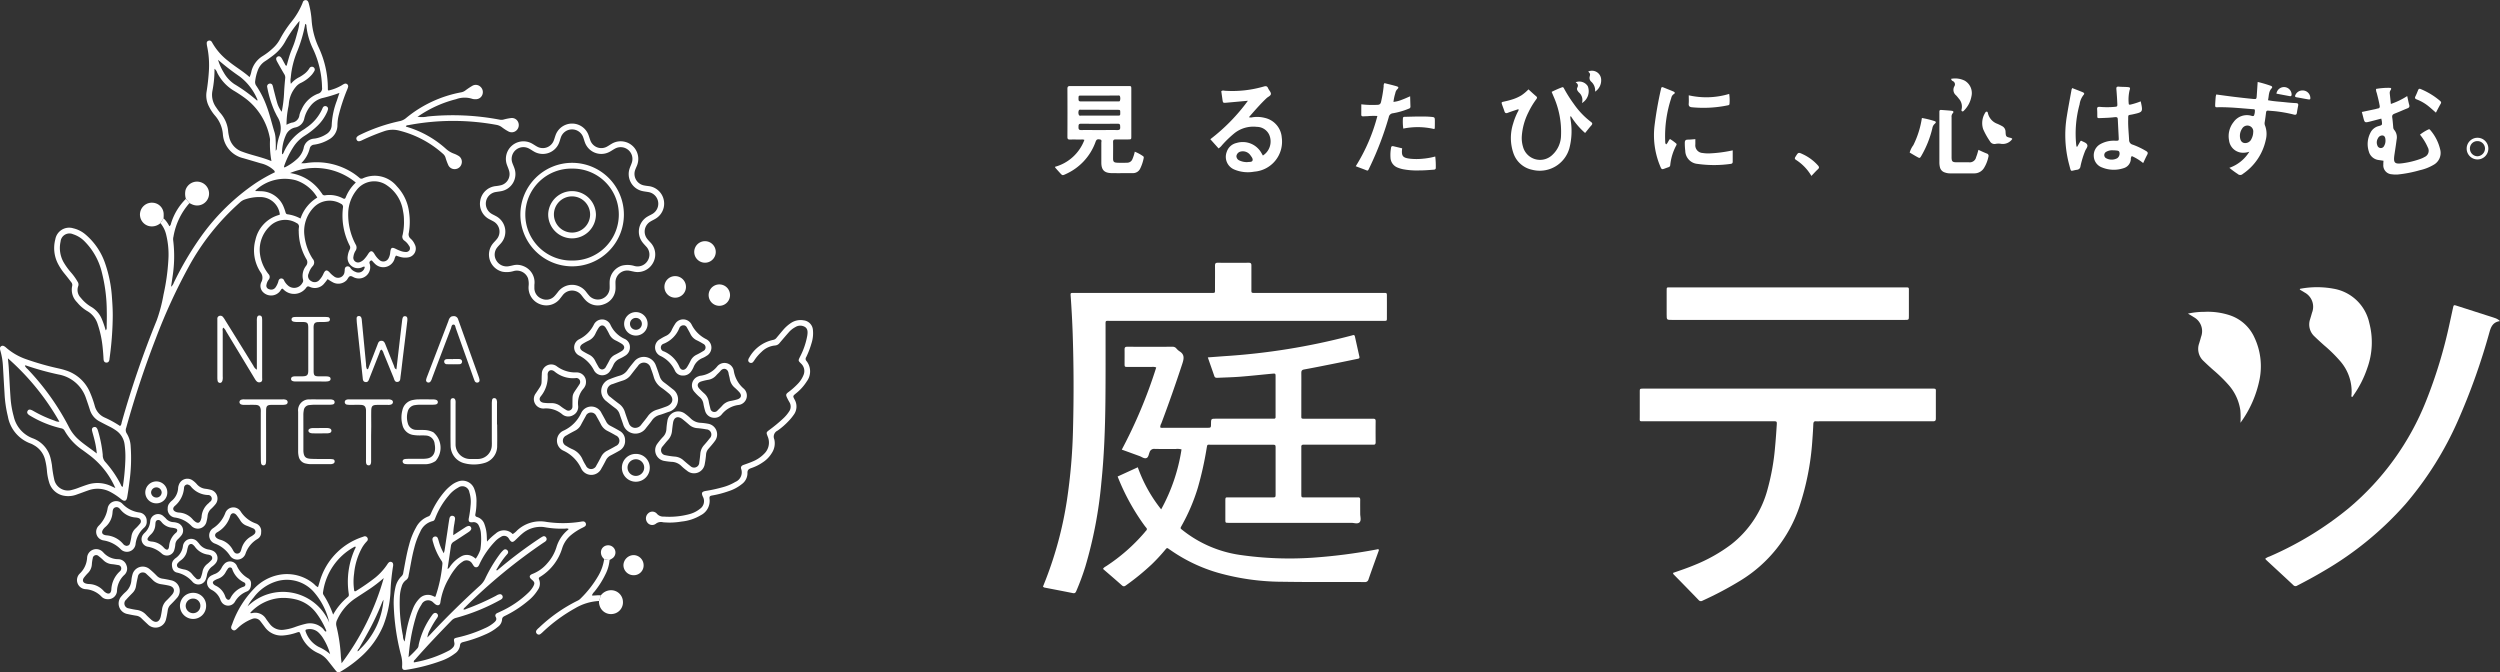 <svg xmlns="http://www.w3.org/2000/svg" width="176.26" height="47.405"><rect width="100%" height="100%" fill="#333333" stroke="none"/><g data-name="グループ 72" fill="#fff"><path data-name="パス 1573" d="M78.797 33.596l1.421-.651a10.266 10.266 0 001.649 2.967 12.764 12.764 0 001.435-4.227 1.058 1.058 0 00-.4-.03c-.5 0-.995.008-1.492-.006a.33.33 0 00-.358.231c-.066.149-.077.374-.238.42s-.315-.09-.473-.146c-.41-.147-.819-.3-1.251-.453a34.287 34.287 0 002.429-5.793.638.638 0 00-.322-.038h-1.671c-.234 0-.237 0-.239-.224 0-.338.005-.676 0-1.013 0-.147.054-.187.193-.186q1.6.006 3.192 0a.333.333 0 01.261.114 1.124 1.124 0 00.217.2c.361.215.335.492.218.852q-.7 2.139-1.491 4.241a.54.54 0 00-.076.28.32.32 0 00.2.026h3.1c.277 0 .277 0 .28-.275.005-.365.005-.365.365-.365h4.087a.1.1 0 00.1-.113v-2.833c0-.245 0-.248-.246-.226-.752.07-1.5.153-2.256.212-.535.041-1.072.052-1.608.078-.1 0-.172-.014-.208-.121-.147-.43-.3-.858-.459-1.319l1.147-.086a46.57 46.57 0 008.9-1.432c.058-.016.116-.028.172-.048.089-.031.133.01.151.09l.317 1.424c.031.136-.067.14-.155.158-.437.09-.875.183-1.313.27-.808.162-1.616.327-2.427.474-.172.032-.2.107-.2.257.006.576 0 1.153 0 1.729v1.193c0 .307-.031.295.285.295h4.774c.117 0 .183.021.182.161-.006.5-.005.994 0 1.491 0 .122-.034.189-.168.178-.069-.005-.139 0-.208 0h-4.684c-.122-.008-.193.031-.181.166a1.157 1.157 0 010 .12v3.13c0 .336-.007.3.315.3h3.461c.07 0 .14.005.209 0 .135-.013.169.053.167.177-.005.328 0 .656 0 .983 0 .2.091.467-.05.6s-.38.034-.578.034H86.62c-.223 0-.226 0-.228-.231v-1.282c0-.318.009-.28.272-.28h3.013c.256 0 .258 0 .258-.261v-3.191c0-.258 0-.261-.261-.261h-4.266c-.322 0-.279-.055-.343.3a23.988 23.988 0 01-.612 2.73 13.408 13.408 0 01-1.129 2.653c-.125.227-.12.2.072.355a8.445 8.445 0 004 1.726 24.342 24.342 0 005.146.2 38.58 38.58 0 004.52-.582c.047-.008.095-.034.14 0 .03.054 0 .1-.015.142-.235.654-.474 1.307-.7 1.963a.247.247 0 01-.277.194c-1.94-.008-3.879.011-5.818-.021a16.874 16.874 0 01-4.5-.628 11.352 11.352 0 01-3.348-1.591l-.025-.017c-.269-.177-.205-.207-.438.068q-.414.49-.875.936a17.265 17.265 0 01-1.824 1.489c-.1.075-.173.093-.28 0-.437-.39-.883-.77-1.333-1.16.054-.114.16-.154.246-.212a12.7 12.7 0 002.659-2.332c.046-.053.087-.109.135-.159a.135.135 0 000-.208c-.046-.052-.086-.109-.129-.164a15.463 15.463 0 01-1.883-3.442z"/><path data-name="パス 1574" d="M73.532 41.362c.074-.185.147-.367.218-.55a26.426 26.426 0 001.468-5.512 39.3 39.3 0 00.435-5.1q.086-3.322-.023-6.645a72.64 72.64 0 00-.143-2.678c-.016-.222-.019-.224.215-.226h9.635c.361 0 .324.038.325-.311 0-.537.006-1.073 0-1.61 0-.157.046-.207.2-.205.726.006 1.452.008 2.178 0 .175 0 .19.077.189.216v1.64c0 .272-.026.273.279.273h8.889c.432 0 .382-.058.385.376s0 .874 0 1.311c0 .309.021.28-.3.282h-19.15c-.432 0-.384-.06-.385.374 0 1.779.008 3.558-.011 5.336-.021 1.907-.091 3.814-.288 5.712a30.271 30.271 0 01-1.127 5.9 17.243 17.243 0 01-.64 1.73c-.052.12-.106.169-.243.141-.672-.136-1.345-.263-2.017-.394-.029-.012-.051-.037-.089-.06z"/><path data-name="パス 1575" d="M11.533 15.392a2 2 0 01.407.558c.11-.063.107-.17.137-.254a4.124 4.124 0 011.029-1.675l.251.3a4.766 4.766 0 00-1.127 2.362.711.711 0 00-.019.264 9.18 9.18 0 01-.045 2.554c-.03.225-.067.45-.107.716a.571.571 0 00.19-.273 22.441 22.441 0 011.9-3.233 15.271 15.271 0 013.9-3.816 11.8 11.8 0 011.325-.748c0-.122-.1-.169-.165-.232a2.022 2.022 0 00-.824-.4c-.409-.122-.82-.24-1.229-.361a1.868 1.868 0 01-1.443-1.7 2.272 2.272 0 00-.545-1.293 3.007 3.007 0 01-.429-.643 1.672 1.672 0 01-.177-1.038c.077-.47.13-.944.162-1.42a6.478 6.478 0 00-.124-1.807 1.04 1.04 0 01-.024-.206.168.168 0 01.129-.178.187.187 0 01.213.067.413.413 0 01.048.076 4.283 4.283 0 001.13 1.292c.478.4 1.028.706 1.5 1.132a1.833 1.833 0 00.138-.442 1.783 1.783 0 01.764-1.029 4.552 4.552 0 00.756-.579 2.333 2.333 0 00.49-.634 8.109 8.109 0 01.766-1.171 5.154 5.154 0 00.832-1.4.211.211 0 01.215-.173c.118.007.167.086.2.19a6.007 6.007 0 01.216 1.261 5.433 5.433 0 00.472 1.834 6.848 6.848 0 01.67 2.968.141.141 0 00.041.122 3.186 3.186 0 00.951-.376.969.969 0 01.181-.1.19.19 0 01.253.227 1.365 1.365 0 01-.081.223 12.827 12.827 0 00-.576 1.752 3.133 3.133 0 00-.093.707 1.141 1.141 0 01-.585 1.009 2.77 2.77 0 01-1.06.375.337.337 0 00-.31.272 2.183 2.183 0 01-.6 1.038 1.809 1.809 0 00.435-.027 4.734 4.734 0 013.27.748 4.6 4.6 0 01.4.307.2.2 0 00.241.036 2.012 2.012 0 012.4.564 3.212 3.212 0 01.859 1.829 4.524 4.524 0 01-.019 1.455.394.394 0 00.141.414 1.144 1.144 0 01.275.386.628.628 0 01-.476.927 1.269 1.269 0 01-.588-.047c-.085-.023-.169-.055-.253-.083a.637.637 0 00-.107.245.833.833 0 01-1.4.313c-.044-.04-.082-.086-.124-.129s-.072-.113-.141-.075a.161.161 0 00-.093.2c0 .01.009.019.011.028a.8.8 0 01-1.017.993c-.135-.031-.264-.165-.385-.116-.1.042-.151.2-.24.291a.818.818 0 01-.966.132 4.053 4.053 0 01-.359-.222c-.077.1-.144.2-.222.284a.843.843 0 01-1.043.26c-.09-.035-.144-.057-.227.032a1.051 1.051 0 01-1.66.113.2.2 0 00-.057-.018c-.081.045-.108.137-.165.2a.8.8 0 01-1.146.079.618.618 0 01-.142-.765.632.632 0 00-.071-.673 2.8 2.8 0 01-.355-2.289 2.335 2.335 0 011.638-1.74.583.583 0 00.08-.036 1.381 1.381 0 00-1.351-1.232 3.14 3.14 0 00-1.169.188.961.961 0 00-.319.214 16.73 16.73 0 00-3.569 4.479 39.9 39.9 0 00-2.336 5.084q-1.2 3.1-2.088 6.3a.44.44 0 00.047.416 1.892 1.892 0 01.268.9 11.87 11.87 0 01-.092 2.527 20.03 20.03 0 01-.15 1.032c-.049.3-.189.35-.424.163a4.58 4.58 0 00-.742-.5 1.915 1.915 0 00-1.557-.131c-.273.094-.54.2-.813.292a1.679 1.679 0 01-.936.092 1.329 1.329 0 01-1.013-.874 3.912 3.912 0 01-.181-.934 4.805 4.805 0 00-.127-.733 1.616 1.616 0 00-.8-1.029 1.27 1.27 0 00-.212-.107 2.488 2.488 0 01-1.612-1.918 8.5 8.5 0 01-.234-1.619c-.04-.635-.074-1.27-.112-1.905a4.809 4.809 0 00-.176-1.085.632.632 0 01-.032-.145.188.188 0 01.276-.2.539.539 0 01.145.1 4.278 4.278 0 001.464.839 19.148 19.148 0 002.292.646c.155.037.309.076.459.127a2.746 2.746 0 011.71 1.556 7.41 7.41 0 01.337.954 1.24 1.24 0 00.689.812 7.247 7.247 0 011.091.6c.1-.076.1-.186.123-.278a67.98 67.98 0 012.466-7.178 10.921 10.921 0 00.477-1.811 15.142 15.142 0 00.34-2.417 5.827 5.827 0 00-.152-1.8 1.969 1.969 0 00-.407-.819zm-3.4 19.019a5.824 5.824 0 00-1.827-2.321c-.159-.119-.318-.239-.479-.354a4.1 4.1 0 01-1.269-1.363.333.333 0 00-.253-.178 7.516 7.516 0 01-2.171-.88c-.2-.114-.257-.221-.188-.343s.176-.126.387-.008a8.733 8.733 0 001.514.694.684.684 0 00.342.076 17.326 17.326 0 00-3.632-4.471c.021.22.046.437.06.654.042.694.074 1.389.123 2.082a6.579 6.579 0 00.225 1.349 2.144 2.144 0 001.343 1.554 1.99 1.99 0 011.266 1.442c.037.144.061.291.087.438a8.265 8.265 0 00.177 1.085.982.982 0 001.191.685 4.15 4.15 0 00.566-.183c.2-.073.392-.143.59-.207a2.251 2.251 0 011.682.124zm20.347-18.8a3.154 3.154 0 00-.065-.728 2.641 2.641 0 00-1.137-1.816 1.557 1.557 0 00-2.153.355 2.693 2.693 0 00-.575 1.6 4.5 4.5 0 00.521 2.208.4.4 0 010 .445 1.019 1.019 0 00-.152.417.335.335 0 00.464.384.774.774 0 00.291-.2 2.47 2.47 0 00.287-.379c.161-.244.282-.245.436 0a1.549 1.549 0 00.356.436.413.413 0 00.639-.119 1.029 1.029 0 00.121-.427c.046-.348.115-.382.438-.218a2.713 2.713 0 00.357.146 1.022 1.022 0 00.263.048.3.3 0 00.309-.138.289.289 0 00-.048-.307 1.166 1.166 0 00-.319-.351.332.332 0 01-.129-.391 4.205 4.205 0 00.1-.966zM6.825 31.976a6.008 6.008 0 00-.159-.943c-.05-.212-.114-.421-.168-.633-.04-.157 0-.255.12-.287s.2.022.264.175c.025.064.043.132.062.2a9 9 0 01.3 1.577.717.717 0 00.148.469 7.443 7.443 0 011.115 1.614c.034.064.042.158.15.175a15.267 15.267 0 00.177-1.806 6.335 6.335 0 00-.047-1.16 1.4 1.4 0 00-.564-.978 3.461 3.461 0 00-.537-.32 29.593 29.593 0 01-.661-.343 1.375 1.375 0 01-.687-.825 27.126 27.126 0 00-.266-.79 2.5 2.5 0 00-1.917-1.692 19.6 19.6 0 01-2.3-.634c-.032-.012-.073-.03-.1.021a.83.83 0 00.189.225 17.616 17.616 0 012.916 4.087 2.994 2.994 0 00.624.831c.407.375.871.664 1.345 1.039zm18.89-13.164c-.1-.035-.154.026-.217.047a.727.727 0 01-.981-.811 1.354 1.354 0 01.138-.453.281.281 0 000-.277 4.655 4.655 0 01-.474-2.684.23.23 0 00-.135-.262 1.56 1.56 0 00-1.958.285 2.422 2.422 0 00-.621 1.98 3.758 3.758 0 00.579 1.61.374.374 0 01-.011.528 1.323 1.323 0 00-.268.494.4.4 0 00.163.543.434.434 0 00.591-.079 1.491 1.491 0 00.29-.447c.125-.266.24-.284.435-.073a1.566 1.566 0 00.285.26.459.459 0 00.761-.316.961.961 0 00.012-.119c0-.115.03-.221.159-.254a.227.227 0 01.25.12.725.725 0 00.352.265.454.454 0 00.654-.358zM15.123 4.849a7.725 7.725 0 01-.145 1.547 1.5 1.5 0 00.267 1.182 4.188 4.188 0 00.264.36 2.241 2.241 0 01.579 1.342 2.259 2.259 0 00.058.323 1.4 1.4 0 00.918 1.086c.665.254 1.371.377 2.074.669a6.729 6.729 0 01-.1-1.52.651.651 0 00-.016-.118 4.52 4.52 0 00-1.781-2.829 9.995 9.995 0 00-.8-.523 3.111 3.111 0 01-1.127-1.243.586.586 0 00-.187-.277zm5.935 11.436a1.852 1.852 0 01.016-.25.267.267 0 00-.163-.309 1.543 1.543 0 00-1.916.251 2.29 2.29 0 00-.678 1.813 2.845 2.845 0 00.609 1.528.29.29 0 01.017.4.8.8 0 00-.154.352.253.253 0 00.189.321.367.367 0 00.449-.131 1.374 1.374 0 00.209-.459.211.211 0 01.184-.169.207.207 0 01.208.139 1.069 1.069 0 00.248.333.655.655 0 001.042-.156.259.259 0 00.049-.223 1.146 1.146 0 01.213-.985.4.4 0 00.016-.478 3.957 3.957 0 01-.534-1.978zm-.862-7.484a1.846 1.846 0 01.374-.155.6.6 0 00.543-.542 1.521 1.521 0 01.151-.387 2.061 2.061 0 011.152-1.108.383.383 0 00.289-.434 6.663 6.663 0 00-.64-2.735 4.815 4.815 0 01-.459-1.593c0-.061 0-.128-.085-.164a9.9 9.9 0 01-.55 1.9 6.217 6.217 0 00-.472 1.9 1 1 0 00.009.428 1.787 1.787 0 01.611-.478 2.969 2.969 0 00.371-.248 1.4 1.4 0 00.33-.381.2.2 0 11.337.215 2.092 2.092 0 01-.15.222 2.423 2.423 0 01-.775.595 1.023 1.023 0 00-.374.288 2.1 2.1 0 00-.494 1.191 1.713 1.713 0 01-.036.235A6.425 6.425 0 0020.2 8.8zm-.763 1.826c.094-.072.08-.167.089-.252a3.887 3.887 0 01.162-.755 1.527 1.527 0 00-.1-1.344c-.085-.134-.145-.282-.22-.423a7.677 7.677 0 01-.523-1.7.152.152 0 01-.006-.029.2.2 0 01.151-.224.184.184 0 01.235.13c.029.084.045.173.067.259.085.326.163.655.259.978a1.9 1.9 0 00.315.613 8.463 8.463 0 00.166-1.322c.016-.357.048-.713.083-1.069a.441.441 0 00-.08-.276 30.32 30.32 0 01-.5-.881c-.093-.172-.074-.273.036-.338s.219-.021.322.162c.064.112.119.229.186.339.032.054.039.141.135.137.076-.266.143-.534.23-.794s.207-.516.3-.779.162-.531.235-.8a3.205 3.205 0 00.143-.787 9.185 9.185 0 00-.96 1.364 3.138 3.138 0 01-.935 1.1c-.175.131-.35.263-.534.379a1.278 1.278 0 00-.5.61 3.294 3.294 0 00-.2.807.449.449 0 00.092.332 6.643 6.643 0 01.7 1.377c.242.63.386 1.291.589 1.933a2.3 2.3 0 01.054.322 8.606 8.606 0 01.013.93zm.625 1.183a3.469 3.469 0 00.826-.547 1.538 1.538 0 00.524-.814.8.8 0 01.757-.676 2.041 2.041 0 00.832-.308.766.766 0 00.39-.664 5.54 5.54 0 01.355-1.683l.188-.567a10.03 10.03 0 01-1.235.371 1.567 1.567 0 00-.838.59 2.189 2.189 0 00-.4.827.8.8 0 01-.653.651.914.914 0 00-.644.529 3.184 3.184 0 00-.278 1.361c.1-.04.108-.113.137-.171a3.52 3.52 0 011.4-1.582 1.8 1.8 0 00.17-.12 3.133 3.133 0 001.139-1.347.368.368 0 01.037-.081.188.188 0 01.23-.088.183.183 0 01.124.237.992.992 0 01-.07.195 3.08 3.08 0 01-.688.965 5.39 5.39 0 01-.894.692 2.609 2.609 0 00-.793.8 6.273 6.273 0 00-.644 1.339.073.073 0 00.032.09zm-2.056 1.624c.011.023.014.038.019.038.109 0 .218 0 .327.009a1.752 1.752 0 011.663 1.138 3.129 3.129 0 01.116.337c.023.085.054.145.152.153a2.691 2.691 0 01.909.3 2.722 2.722 0 011.183-1.48 2.731 2.731 0 00-1.513-1.219 3.012 3.012 0 00-2.852.723zm7.083-.564a4.512 4.512 0 00-4.635-.668 3.2 3.2 0 012.175 1.344 1.1 1.1 0 01.086.121.193.193 0 00.223.1 2.036 2.036 0 011.242.217c.1.051.156.046.2-.071a2.86 2.86 0 01.713-1.044zm-9.711-8.649a3.722 3.722 0 00.388.871 2.441 2.441 0 00.75.831 11.275 11.275 0 011.608 1.165h.023c0-.018.016-.04.01-.054A3.93 3.93 0 0016.906 5.4a16.555 16.555 0 01-1.528-1.18z"/><path data-name="パス 1576" d="M117.962 40.389c.508-.175 1.023-.349 1.524-.559a11.278 11.278 0 002.564-1.442 7.3 7.3 0 002.568-3.884 16.245 16.245 0 00.534-3.015c.048-.5.082-1.01.115-1.515.018-.272.011-.274-.266-.274h-9.009c-.45 0-.379.058-.382-.371v-1.7c0-.224.005-.224.233-.23h20.255c.458 0 .384-.032.387.375v1.729c0 .16-.053.2-.205.2-.6-.007-1.193 0-1.79 0h-6.234a2.056 2.056 0 01-.209 0c-.143-.016-.191.049-.2.187a30.44 30.44 0 01-.068 1.13 18.674 18.674 0 01-.931 4.749 9.711 9.711 0 01-4.126 5.155 24.316 24.316 0 01-2.683 1.423.207.207 0 01-.283-.046c-.578-.6-1.165-1.2-1.748-1.793a.132.132 0 01-.046-.119z"/><path data-name="パス 1577" d="M176.26 22.639c-.479.065-.628.378-.736.756a45.536 45.536 0 01-2.211 6.221 23.736 23.736 0 01-3.723 5.934 23.281 23.281 0 01-5.741 4.7c-.615.366-1.243.707-1.88 1.033a.21.21 0 01-.286-.034c-.639-.6-1.282-1.189-1.923-1.784a.372.372 0 01-.049-.074.8.8 0 01.287-.151 23.5 23.5 0 005.583-3.4 19.067 19.067 0 005.461-7.553 33.762 33.762 0 001.673-5.519c.078-.349.152-.7.229-1.047.051-.231.053-.232.289-.157l2.182.7c.16.051.323.1.481.157a.924.924 0 01.364.218z"/><path data-name="パス 1578" d="M126.021 20.262h8.234c.376 0 .328-.031.329.339v1.67c0 .283 0 .283-.3.284h-16.406c-.372 0-.372 0-.372-.385v-1.639c0-.3-.012-.27.279-.27h8.234z"/><path data-name="パス 1579" d="M34.336 38.186a4.332 4.332 0 01.611-.567.854.854 0 011.2.037 1.422 1.422 0 00.308-.255 2.386 2.386 0 012.04-.61 7.916 7.916 0 002.434-.006 1.059 1.059 0 01.177-.023.2.2 0 01.2.151.181.181 0 01-.081.207 1.519 1.519 0 01-.185.1 4.047 4.047 0 00-.752.481 1.985 1.985 0 00-.649.941 3.577 3.577 0 01-1.539 2.016c-.082.05-.145.082-.09.2a.77.77 0 01-.092.737 3.049 3.049 0 01-.693.774 7.826 7.826 0 01-1.621 1.052c-.123.06-.206.115-.208.28a.707.707 0 01-.3.5 3.506 3.506 0 01-.89.535 9.027 9.027 0 01-1.547.531c-.144.036-.217.093-.229.253a.809.809 0 01-.363.559 3.462 3.462 0 01-.94.507 12.857 12.857 0 01-2.447.633c-.27.047-.351-.024-.327-.3a2.277 2.277 0 00-.08-.734 15.963 15.963 0 01-.513-3.5 4.8 4.8 0 01.112-1.242 1.535 1.535 0 01.447-.824.419.419 0 00.117-.263c.126-.653.229-1.31.41-1.951a5 5 0 01.485-1.214 1.621 1.621 0 01.865-.781c.128-.043.154-.142.2-.24a6.082 6.082 0 01.928-1.486 3.122 3.122 0 01.542-.509 1.545 1.545 0 01.391-.213.885.885 0 011.19.531 2.355 2.355 0 01.144.965 4.022 4.022 0 01-.067.741c-.027.125-.038.217.138.262a.779.779 0 01.5.514 2.71 2.71 0 01.158.846c.005.099.008.206.016.365zm-4.2 6.754l.2-.206a61.033 61.033 0 013.506-3.451 1.5 1.5 0 00.357-.468 10.167 10.167 0 011.053-1.762 1.884 1.884 0 01.239-.265.188.188 0 01.27 0 .182.182 0 01.013.267 1.636 1.636 0 01-.078.091 6.006 6.006 0 00-.643.93c-.024.041-.093.085-.018.15l.162-.131a30.886 30.886 0 012.837-2.128 2.344 2.344 0 01.229-.14.175.175 0 01.236.062.192.192 0 01-.009.248.562.562 0 01-.143.106 38.669 38.669 0 00-5.543 4.558c-.05.047-.12.088-.124.171a.256.256 0 00.185-.036 16.96 16.96 0 002.122-.941.572.572 0 01.247-.1.179.179 0 01.177.086.184.184 0 01-.011.223.443.443 0 01-.142.1 13.8 13.8 0 01-3.084 1.253.644.644 0 00-.329.182c-.876.9-1.737 1.8-2.565 2.746-.047.054-.13.095-.1.218a8.242 8.242 0 002.523-.861 1.15 1.15 0 00.228-.189.376.376 0 00.1-.354c-.054-.278-.035-.294.241-.357a9.443 9.443 0 001.915-.651 2.5 2.5 0 00.656-.407c.113-.1.206-.208.108-.386-.067-.123-.008-.229.126-.285a2.84 2.84 0 00.217-.1 6.991 6.991 0 001.964-1.334 1.85 1.85 0 00.316-.394c.15-.262.136-.336-.093-.527-.189-.158-.176-.3.054-.392a2.6 2.6 0 001.055-.756 3.045 3.045 0 00.634-1.105 2.5 2.5 0 01.844-1.267c.011-.009.007-.034.011-.053a.34.34 0 00-.2-.016 6.712 6.712 0 01-1.484-.1 1.346 1.346 0 00-.237-.022 1.968 1.968 0 00-1.344.484c-.176.145-.333.312-.5.467s-.246.138-.369-.017c-.025-.031-.042-.068-.066-.1a.382.382 0 00-.57-.123 1.619 1.619 0 00-.4.309 6.028 6.028 0 00-1.07 1.534 1.939 1.939 0 01-.092.187.2.2 0 01-.344.016c-.044-.053-.074-.118-.116-.173a.459.459 0 00-.679-.125 1.806 1.806 0 00-.459.421 4.209 4.209 0 00-.481.717 4.658 4.658 0 00-.619 1.726c-.02.2-.174.259-.343.143-.049-.033-.091-.077-.138-.113a.509.509 0 00-.853.131 2.961 2.961 0 00-.384.836 12.637 12.637 0 00-.481 2.39c-.019.16-.031.32-.047.48a7.036 7.036 0 00.639-.642.4.4 0 00.073-.222 5.578 5.578 0 01.967-2.126c.1-.141.233-.172.326-.089.113.1.079.211 0 .319a6.894 6.894 0 00-.489.818 1.36 1.36 0 00-.187.545zm3.408-5.553a2.486 2.486 0 00.322-.629 4.76 4.76 0 00.044-1.1 1.489 1.489 0 00-.152-.6.393.393 0 00-.433-.239c-.247.031-.32-.059-.267-.31a7.548 7.548 0 00.121-.885 2.237 2.237 0 00-.086-.913.5.5 0 00-.792-.331 2.14 2.14 0 00-.677.574 5.422 5.422 0 00-.927 1.553c-.039.1-.068.21-.2.235a1.271 1.271 0 00-.869.752 5.269 5.269 0 00-.422 1.142c-.175.643-.268 1.3-.4 1.953a.4.4 0 01-.169.3.816.816 0 00-.315.458 2.742 2.742 0 00-.132.7 11.522 11.522 0 00.22 2.785.681.681 0 00.12.4c.029-.181.053-.348.084-.513a8.423 8.423 0 01.5-1.805 2.117 2.117 0 01.443-.7.82.82 0 01.955-.2c.055.023.108.048.161.072a.226.226 0 00.038-.05 9.632 9.632 0 00.48-2.264.324.324 0 00-.072-.248 4.438 4.438 0 01-.578-1.268 1.09 1.09 0 01-.05-.2.194.194 0 01.153-.224.181.181 0 01.22.109 2.3 2.3 0 01.082.255 3.47 3.47 0 00.341.811 1.625 1.625 0 00.057-.2c.068-.441.132-.883.2-1.325.045-.3.086-.609.139-.912.028-.157.123-.228.242-.2.135.028.169.126.156.247-.01.089-.031.177-.038.265a4.213 4.213 0 00-.086.852c.305-.2.577-.38.85-.556.2-.126.32-.128.391-.013s.019.227-.173.354c-.34.224-.679.45-1.024.668a.4.4 0 00-.208.3c-.077.54-.158 1.079-.239 1.626.123-.044.157-.157.224-.237a2.374 2.374 0 01.734-.644.794.794 0 01.8 0c.066.03.13.087.228.155z"/><path data-name="パス 1580" d="M22.42 41.399c.092-.277.154-.545.256-.8a4.642 4.642 0 012.858-2.733l.113-.04a.2.2 0 01.241.065.2.2 0 01-.021.272 2.381 2.381 0 00-.325.425 4.648 4.648 0 00-.574 1.835 4.1 4.1 0 00.01 1.243c.05.04.1.018.138-.009a14.887 14.887 0 001.345-.935 4.2 4.2 0 00.806-.874c.028-.041.054-.084.084-.124.064-.085.142-.143.254-.1s.119.148.114.251c0 .02-.005.039-.009.059a15.092 15.092 0 00-.184 1.9 7.658 7.658 0 01-.487 2.232 6.128 6.128 0 01-1.662 2.3 8.667 8.667 0 01-1.324.962c-.2.121-.256.11-.4-.071-.188-.232-.367-.471-.556-.7a1.675 1.675 0 00-.628-.493 2.341 2.341 0 01-1.279-1.345c-.073-.183-.08-.182-.281-.117a3.726 3.726 0 01-.928.2 1.435 1.435 0 01-1.3-.578c-.1-.134-.2-.27-.306-.405a.492.492 0 00-.606-.178 3.02 3.02 0 00-1 .632c-.111.1-.217.246-.381.129s-.066-.271-.014-.407a6.875 6.875 0 011.579-2.534 3.24 3.24 0 011.643-.916 2.948 2.948 0 012.565.65.842.842 0 00.259.204zm2.942 4.388a5.42 5.42 0 001.679-3.5.926.926 0 00-.119.23 18.058 18.058 0 01-.808 1.754c-.261.489-.537.969-.806 1.454a.266.266 0 00-.1.2.326.326 0 00.154-.138zm1.7-5.038a9.532 9.532 0 01-1.133.862c-.273.182-.549.358-.822.539a3.649 3.649 0 00-1.34 1.558.625.625 0 00-.05.43 11.536 11.536 0 01.314 2.115c.009.158.033.316.053.51a18.209 18.209 0 002.973-6.014zm-4.075 3.785a.106.106 0 000-.115 5.644 5.644 0 00-.714-1.231 2.542 2.542 0 00-1.5-.946 3.643 3.643 0 00-1.066-.076 3.24 3.24 0 00-2.053 1.025c-.005.005 0 .019 0 .037a.465.465 0 00.112 0 .891.891 0 011 .421c.087.12.174.241.267.357a1.047 1.047 0 001 .391 3.434 3.434 0 00.721-.172 6.665 6.665 0 01.8-.243 1.28 1.28 0 011.229.358c.055.066.102.158.195.194zm.5-1.2a4.3 4.3 0 011.036-1.246c.087-.068.077-.148.064-.24a5.6 5.6 0 01.436-3.142c.022-.049.076-.095.04-.16-.031-.018-.055 0-.081.01a4.3 4.3 0 00-2.205 3.192.25.25 0 00.037.2 6.508 6.508 0 01.672 1.384zm-.272.559a4.9 4.9 0 00-1.04-2.1 2.53 2.53 0 00-2.7-.8 3.17 3.17 0 00-1.6 1.145 3.018 3.018 0 00-.42.618 3.546 3.546 0 015.759 1.135zm.062 2.23a4.208 4.208 0 00-.47-1.083 2.066 2.066 0 00-.349-.443.9.9 0 00-.8-.227c-.123.018-.144.071-.1.181a1.905 1.905 0 00.912 1.058 3.18 3.18 0 01.808.512z"/><path data-name="パス 1581" d="M165.814 27.989c-.052-.06-.023-.13-.019-.193a3.263 3.263 0 00-.8-2.333 10.166 10.166 0 00-1.146-1.126c-.222-.2-.445-.4-.656-.606a1.142 1.142 0 01-.322-1.224c.047-.152.091-.3.134-.457a1.139 1.139 0 00-.531-1.433c-.107-.071-.22-.131-.329-.2.008-.023.011-.053.019-.055a6.411 6.411 0 012.368-.006 3.115 3.115 0 012.513 2.414 5.343 5.343 0 01-.145 3.191 7.387 7.387 0 01-.963 1.9c-.034.055-.053.117-.123.128z"/><path data-name="パス 1582" d="M154.26 22.111a5.3 5.3 0 011.142-.124 4.954 4.954 0 011.82.245 2.912 2.912 0 011.72 1.554 4.751 4.751 0 01.372 2.934 7.766 7.766 0 01-1.353 3.089 6.061 6.061 0 00-.007-.873 3.44 3.44 0 00-.842-1.81 10.463 10.463 0 00-1.044-1.02 17.13 17.13 0 01-.7-.645 1.154 1.154 0 01-.318-1.254c.047-.152.092-.3.133-.457a1.124 1.124 0 00-.513-1.39c-.115-.077-.237-.144-.41-.249z"/><path data-name="パス 1583" d="M74.378 11.762a3.087 3.087 0 002.077-1.9.484.484 0 00-.23-.024c-.259 0-.518-.007-.776 0-.136.005-.193-.028-.192-.179q.009-1.7 0-3.4c0-.168.067-.194.211-.193h4.087c.2 0 .207.005.207.221v3.339c0 .2-.005.2-.221.205-.288 0-.576.006-.865 0-.133 0-.2.024-.2.177.009.388 0 .775 0 1.163 0 .225.057.289.277.3.248.015.5.009.745 0a.393.393 0 00.342-.252 2.687 2.687 0 00.166-.525 2.89 2.89 0 01.571.307c.079.044.067.116.05.183a2.932 2.932 0 01-.238.7.557.557 0 01-.528.322c-.5 0-.995.008-1.492 0-.516-.012-.718-.226-.721-.739v-1.4c0-.084.061-.209-.1-.236-.182-.031-.245 0-.309.178a3.937 3.937 0 01-2.088 2.259c-.243.117-.246.114-.423-.08a26.81 26.81 0 01-.318-.355.467.467 0 01-.032-.071zm3.1-2.592c.436 0 .872-.007 1.308 0 .172 0 .2-.072.193-.215-.007-.122.013-.233-.175-.232q-1.293.01-2.588 0c-.185 0-.173.1-.177.229s.013.223.189.218c.415-.007.831 0 1.25 0zm.055-2.431h-1.307c-.185 0-.183.008-.186.211 0 .119 0 .206.167.2.871-.006 1.743 0 2.614 0 .049 0 .116.009.135-.039a.5.5 0 00.006-.32c-.024-.083-.116-.054-.181-.054l-1.25.002zm-.027 1h-1.251c-.067 0-.16-.029-.192.041a.424.424 0 000 .319c.029.079.12.052.185.052h2.534c.2 0 .2-.008.2-.2s0-.207-.189-.208c-.434-.002-.861.001-1.289 0z"/><path data-name="パス 1584" d="M37.268 20.178a1.421 1.421 0 00-.045-.569.84.84 0 00-1-.5 1.7 1.7 0 01-.792.05 1.24 1.24 0 01-.684-1.983c.08-.1.176-.189.257-.29a.825.825 0 00-.246-1.293c-.078-.045-.159-.083-.237-.126a1.22 1.22 0 01-.657-1.346 1.233 1.233 0 011.088-1 2.843 2.843 0 00.381-.065.812.812 0 00.564-1c-.039-.143-.1-.279-.151-.419a1.238 1.238 0 011.8-1.494c.12.069.234.152.358.213a.825.825 0 001.124-.413c.055-.127.088-.263.136-.394a1.235 1.235 0 012.338 0c.037.1.068.208.106.31a.824.824 0 001.236.45c.095-.053.184-.117.279-.171a1.241 1.241 0 011.8 1.5c-.036.1-.087.2-.124.3a.826.826 0 00.622 1.137c.1.022.2.031.294.044a1.241 1.241 0 01.454 2.329c-.1.059-.213.109-.313.173a.822.822 0 00-.228 1.216c.064.088.144.164.217.246a1.216 1.216 0 01.177 1.485 1.23 1.23 0 01-1.353.579c-.1-.019-.194-.043-.291-.06a.831.831 0 00-.985.816c0 .139.008.278.005.417a1.205 1.205 0 01-.822 1.132 1.178 1.178 0 01-1.312-.309c-.1-.1-.176-.215-.264-.322a.83.83 0 00-1.338.006c-.056.069-.108.142-.165.211a1.217 1.217 0 01-1.414.413 1.241 1.241 0 01-.815-1.26v-.013zm.408-.109v.238a.8.8 0 00.529.758.781.781 0 00.9-.2c.083-.086.155-.182.229-.275a1.238 1.238 0 012 0 3.729 3.729 0 00.248.3.83.83 0 001.4-.558c.008-.148-.006-.3 0-.447a1.237 1.237 0 01.871-1.158 1.648 1.648 0 01.881.027.825.825 0 00.927-.371.813.813 0 00-.117-1.015c-.078-.09-.163-.174-.235-.269a1.231 1.231 0 01.347-1.832c.119-.072.249-.127.366-.2a.832.832 0 00-.316-1.527c-.118-.02-.236-.034-.353-.056a1.227 1.227 0 01-.947-1.648c.042-.122.1-.239.138-.361a.829.829 0 00-1.177-1c-.131.069-.253.158-.384.227a1.228 1.228 0 01-1.744-.66c-.042-.111-.072-.227-.113-.339a.834.834 0 00-1.592.011c-.034.093-.057.19-.091.283a1.233 1.233 0 01-1.824.671c-.1-.059-.2-.128-.306-.185a.829.829 0 00-1.191 1c.045.132.107.257.15.389a1.224 1.224 0 01-.94 1.607c-.126.025-.255.038-.382.06a.831.831 0 00-.3 1.529c.093.058.194.1.289.155a1.239 1.239 0 01.34 1.973c-.072.082-.151.158-.218.244a.8.8 0 00-.054.947.838.838 0 00.844.386c.117-.019.234-.046.349-.074a1.153 1.153 0 01.7.062 1.227 1.227 0 01.778 1.304z"/><path data-name="パス 1585" d="M89.039 10.966a1.179 1.179 0 00.451-1.452.964.964 0 00-.876-.57 2.139 2.139 0 00-1.613.474 7.865 7.865 0 00-.835.807 1.092 1.092 0 01-.251.24l-.582-.65a13.23 13.23 0 002.65-2.711l-1.493.135c-.268.024-.268.025-.306-.25l-.079-.554c.087-.082.178-.041.261-.036a7.921 7.921 0 002.739-.3c.151-.043.238-.029.3.118s.194.26.2.391c0 .146-.192.206-.3.306-.44.415-.833.871-1.251 1.348a.446.446 0 00.258.005 2.174 2.174 0 01.858.044 1.533 1.533 0 011.2 1.392 2.119 2.119 0 01-1.946 2.4 2.468 2.468 0 01-1.4-.15.968.968 0 01-.536-1.239.942.942 0 01.693-.634 1.507 1.507 0 011.761.718l.097.168zm-1.189.463a.589.589 0 00.092 0c.125-.022.3.01.357-.091.068-.134-.058-.276-.141-.394a.655.655 0 00-.676-.261.389.389 0 00-.31.319.344.344 0 00.225.318 1.263 1.263 0 00.453.109z"/><path data-name="パス 1586" d="M107.055 7.695c-.25.085-.5.163-.748.258-.135.053-.2.02-.241-.114-.046-.151-.109-.3-.159-.448-.061-.183-.058-.19.143-.232a5.617 5.617 0 00.661-.178 2.845 2.845 0 00.564-.265 3.119 3.119 0 00.488-.415c.183.165.355.329.537.481.1.08.069.142.009.223a5.447 5.447 0 00-.551.918 4.387 4.387 0 00-.465 1.681 2.131 2.131 0 00.083.736 1.245 1.245 0 002.051.6 1.908 1.908 0 00.632-1.4 6.113 6.113 0 00-.52-2.725l-.142-.338a7.7 7.7 0 01.71-.313c.11-.052.14.029.177.1a9.375 9.375 0 00.688 1.08 5.557 5.557 0 001.189 1.245c.119.085.129.149.032.257-.146.163-.278.337-.437.531a5.217 5.217 0 01-1.007-1.194c-.056.063-.032.119-.029.168s.016.1.022.148a4.778 4.778 0 01-.094 1.949 2.169 2.169 0 01-2.637 1.519 1.774 1.774 0 01-1.305-1.155 3.3 3.3 0 01-.021-2.106 4.6 4.6 0 01.314-.8c.028-.059.089-.11.056-.211z"/><path data-name="パス 1587" d="M168.045 11.333l-.335-.05a.817.817 0 01-.7-.609 1.711 1.711 0 01.108-1.3.884.884 0 01.576-.482c.262-.073.263-.073.236-.329-.006-.058-.022-.116-.039-.2-.264.068-.517.135-.772.2-.4.1-.4.1-.5-.288-.032-.123-.063-.245-.1-.38l.946-.2c.058-.012.115-.036.173-.044.128-.017.159-.081.137-.206-.054-.3-.128-.6-.207-.9a.6.6 0 01-.047-.276 4.961 4.961 0 01.937-.076c.136 0 .163.043.092.158a.342.342 0 00-.064.221l.08.757a5.172 5.172 0 001.152-.556c.05.221.087.425.143.624.039.138-.016.2-.136.244-.295.117-.583.251-.88.364-.139.053-.209.116-.183.278.035.225.049.454.07.681a.3.3 0 00.068.193.807.807 0 01.169.7c-.044.355-.1.707-.153 1.061-.081.566.01.666.575.591a6.036 6.036 0 001.243-.3 1.731 1.731 0 00.3-.137.479.479 0 00.236-.678 3.826 3.826 0 00-.552-.9 2.927 2.927 0 01.6-.369c.064-.039.107.018.145.066a3.214 3.214 0 01.679 1.344.959.959 0 01-.476 1.093 3.3 3.3 0 01-.968.375 8.667 8.667 0 01-1.547.3 1.936 1.936 0 01-.417-.015.629.629 0 01-.6-.684c-.003-.089.006-.176.011-.271zm.141-1.423c0-.217-.058-.323-.18-.356a.334.334 0 00-.343.183.559.559 0 00-.051.512.254.254 0 00.478.038.7.7 0 00.096-.377z"/><path data-name="パス 1588" d="M156.254 6.661c.408.055.809.112 1.211.161.454.055.908.107 1.362.151.267.026.267.018.285-.261l.063-.934a8.057 8.057 0 01.919.27c.085.027.147.092.066.178-.227.239-.186.547-.257.84.413.083.81.1 1.2.141.257.029.515.051.773.063.13.007.18.051.153.181-.033.166-.064.332-.089.5-.019.123-.067.162-.2.131a9.679 9.679 0 00-1.377-.245c-.148-.013-.3-.023-.445-.036-.1-.009-.141.036-.152.134-.028.236-.06.472-.1.707a.428.428 0 00.036.231 1.689 1.689 0 01.043 1 3.871 3.871 0 01-1.612 2.385.259.259 0 01-.366.006 6.077 6.077 0 01-.587-.432 2.687 2.687 0 001.408-1.136 1.324 1.324 0 01-.542.069.989.989 0 01-.889-.87 1.587 1.587 0 01.321-1.291 1.148 1.148 0 011.211-.453c.072.016.152.064.225 0a.911.911 0 00.062-.405c-.03-.052-.083-.044-.13-.048-.782-.059-1.563-.143-2.349-.139-.332 0-.331.065-.312-.313.008-.149.021-.3.034-.445.01-.044.022-.082.035-.14zm1.668 2.9c0 .3.1.466.276.515a.473.473 0 00.535-.276 1.064 1.064 0 00.128-.482.411.411 0 00-.273-.443.43.43 0 00-.511.194.915.915 0 00-.155.491z"/><path data-name="パス 1589" d="M47.169 36.845c-.139-.007-.279-.009-.417-.022a.583.583 0 00-.524.112.423.423 0 01-.6-.113.477.477 0 01.065-.623.421.421 0 01.615.013.585.585 0 00.493.209 5.451 5.451 0 001.8-.171 1.975 1.975 0 00.741-.37.654.654 0 00.209-.87c-.114-.264-.073-.349.224-.4a10.364 10.364 0 001.193-.263 3.52 3.52 0 00.876-.369.731.731 0 00.413-.915c-.051-.154.033-.241.176-.29.207-.072.414-.143.614-.229a2.393 2.393 0 00.837-.559 1.087 1.087 0 00.241-1.211c-.11-.287-.11-.29.126-.468a10.512 10.512 0 00.966-.8 2.56 2.56 0 00.422-.5.593.593 0 00.02-.648 3.852 3.852 0 01-.181-.342c-.08-.175-.066-.235.091-.357a5.157 5.157 0 00.692-.611 1.9 1.9 0 00.387-.6.719.719 0 00-.176-.82c-.2-.2-.2-.2-.077-.455a5.2 5.2 0 00.522-1.515c.032-.222.051-.457-.154-.6a.643.643 0 00-.682 0 1.637 1.637 0 00-.485.39c-.211.238-.415.481-.623.723a.441.441 0 01-.323.187 1.54 1.54 0 00-.953.446 3.1 3.1 0 00-.488.561 1.3 1.3 0 01-.123.168.19.19 0 01-.247.021.176.176 0 01-.076-.208.391.391 0 01.061-.133 2.533 2.533 0 011.7-1.252.384.384 0 00.238-.162c.149-.174.292-.352.442-.524a2.625 2.625 0 01.6-.528 1.209 1.209 0 01.86-.16.733.733 0 01.65.675 2.307 2.307 0 01-.1.941 6.017 6.017 0 01-.372.972.217.217 0 00.01.269 1.173 1.173 0 01.031 1.442 3.363 3.363 0 01-.776.859c-.209.174-.216.179-.083.427a.98.98 0 01-.077 1.093 3.362 3.362 0 01-.362.435 4.978 4.978 0 01-.766.663.468.468 0 00-.229.608 1.234 1.234 0 01-.176.972 2.013 2.013 0 01-.615.64 3.244 3.244 0 01-.822.416c-.189.064-.291.136-.278.368a.953.953 0 01-.4.767 2.86 2.86 0 01-.941.5 6.954 6.954 0 01-1.153.3c-.146.024-.2.069-.18.231a1.133 1.133 0 01-.619 1.161 3.234 3.234 0 01-1.348.445 5.2 5.2 0 01-.889.074z"/><path data-name="パス 1590" d="M29.433 8.228a1.853 1.853 0 00.721-.015 17.671 17.671 0 015.076.224.623.623 0 00.291-.012 3.5 3.5 0 01.5-.1.48.48 0 01.51.282.514.514 0 01-.108.577.484.484 0 01-.579.082 3.2 3.2 0 01-.45-.29.9.9 0 00-.4-.174 16.879 16.879 0 00-6.165.014c-.077.015-.162.005-.215.082.019.04.06.044.095.054a7.161 7.161 0 012.73 1.539 1.707 1.707 0 00.553.338 1.707 1.707 0 01.3.14.489.489 0 01.258.551.5.5 0 01-.433.4.488.488 0 01-.524-.309 4.116 4.116 0 01-.175-.473.549.549 0 00-.165-.275 7.236 7.236 0 00-3.1-1.653 1.808 1.808 0 00-1.079.045 14.763 14.763 0 00-1.542.631c-.211.109-.329.094-.387-.034s0-.227.209-.332a12.348 12.348 0 012.836-.982 1 1 0 00.42-.2 8.56 8.56 0 013.926-1.833.7.7 0 00.29-.139 5.133 5.133 0 01.47-.313.478.478 0 01.58.066.506.506 0 01.127.573.484.484 0 01-.5.3.608.608 0 01-.206-.023 1.732 1.732 0 00-1.137.023 8.27 8.27 0 00-2.649 1.193z"/><path data-name="パス 1591" d="M150.929 7.146c.166.755.158.755-.537.911-.394.088-.337-.021-.347.432s.042.912.065 1.369a.335.335 0 00.259.342 5.408 5.408 0 01.939.448c.123.071.145.139.08.261-.1.184-.183.374-.286.588a3.526 3.526 0 00-.8-.493.317.317 0 00-.07.227.7.7 0 01-.516.628 2.192 2.192 0 01-1.518-.054.878.878 0 01-.578-.8.9.9 0 01.466-.845 1.943 1.943 0 011.062-.237c.24 0 .241 0 .229-.243-.019-.4-.041-.794-.06-1.191-.009-.191 0-.254-.268-.222-.325.039-.655.046-.982.059-.2.008-.2 0-.2-.2 0-.139 0-.279-.011-.417-.014-.156.06-.186.2-.174a5.706 5.706 0 001.013 0c.21-.018.219-.023.21-.229q-.022-.507-.065-1.011c-.012-.138.014-.2.173-.186.207.021.417.012.625.03.178.015.193.058.132.226a2.855 2.855 0 00-.06.941c0 .1.094.075.161.059a5.049 5.049 0 00.684-.219zm-1.924 3.455a.836.836 0 00-.519.108.259.259 0 00-.026.428.815.815 0 00.817.016.4.4 0 00.155-.4c-.026-.152-.174-.131-.285-.148a1.151 1.151 0 00-.142-.004z"/><path data-name="パス 1592" d="M7.948 22.393a22.6 22.6 0 01-.22 2.848c-.005.029-.007.059-.01.088-.014.133-.074.24-.218.235s-.191-.113-.2-.249a14.205 14.205 0 00-.061-.8 7.32 7.32 0 00-.35-1.655 1.6 1.6 0 00-.716-.915 2.675 2.675 0 01-.743-.636 1.236 1.236 0 01-.34-1.149.3.3 0 00-.077-.275c-.15-.2-.3-.392-.459-.586a3.93 3.93 0 01-.5-.77 2.413 2.413 0 01-.154-1.656.989.989 0 011.262-.778 2.035 2.035 0 01.891.459 4.633 4.633 0 011.372 2.055 9.041 9.041 0 01.468 2.357c.035.474.064.95.055 1.427zm-.5.9c.1-.085.071-.192.073-.286.007-.358.017-.716.007-1.074a11.263 11.263 0 00-.35-2.741 4.639 4.639 0 00-1.2-2.16 1.981 1.981 0 00-.825-.517.628.628 0 00-.883.524 2.048 2.048 0 00.21 1.442 4.671 4.671 0 00.522.725 4.02 4.02 0 01.468.653.342.342 0 01.047.311.776.776 0 00.18.826 2.644 2.644 0 00.765.657 1.785 1.785 0 01.72.849 6.689 6.689 0 01.269.786z"/><path data-name="パス 1593" d="M95.978 7.354a6.534 6.534 0 001.115.038c.163 0 .246-.052.28-.228a8.652 8.652 0 00.181-1.084.306.306 0 01.056-.22c.277.071.566.136.848.22.159.047.171.1.049.22a.487.487 0 00-.129.26 3.389 3.389 0 00-.133.625 2.162 2.162 0 00.6-.155c.184-.065.361-.15.576-.241.007.26.013.494.022.727 0 .125-.1.137-.175.169a5.149 5.149 0 01-1.059.3.326.326 0 00-.295.274 22.388 22.388 0 01-1.331 3.5c-.03.062-.058.126-.09.187s-.061.1-.139.067c-.247-.1-.5-.189-.769-.293a12.614 12.614 0 001.526-3.543 4.741 4.741 0 00-.7.014c-.1 0-.2.008-.3.012-.08 0-.136-.021-.136-.114z"/><path data-name="パス 1594" d="M45.322 25.165a.9.9 0 01.913.583c.1.258.19.522.276.786a.824.824 0 00.306.426c.208.152.408.316.611.476a.874.874 0 01.367.859.889.889 0 01-.649.742c-.217.072-.428.162-.648.222a.939.939 0 00-.54.391c-.132.187-.281.361-.421.541a.9.9 0 01-1.6-.27c-.081-.244-.173-.486-.253-.731a.791.791 0 00-.289-.4 14.383 14.383 0 01-.634-.495.89.89 0 01.251-1.573 7.1 7.1 0 01.675-.235.983.983 0 00.564-.407c.143-.2.3-.394.46-.586a.852.852 0 01.611-.329zm-.512 5a.512.512 0 00.4-.222c.153-.2.314-.385.458-.588a1.2 1.2 0 01.665-.473c.218-.065.433-.143.647-.222.491-.18.565-.6.165-.929-.161-.132-.322-.266-.494-.383a1.354 1.354 0 01-.561-.779 6.85 6.85 0 00-.213-.619.491.491 0 00-.9-.147c-.171.206-.335.419-.5.633a1.089 1.089 0 01-.549.389q-.369.118-.732.253a.5.5 0 00-.16.915c.2.164.4.324.61.477a1.1 1.1 0 01.409.569c.085.265.176.527.277.786a.482.482 0 00.478.343z"/><path data-name="パス 1595" d="M139.489 10.565c.215.1.394.183.578.256a.171.171 0 01.125.228 2.447 2.447 0 01-.3.775.8.8 0 01-.7.4h-1.73a1.065 1.065 0 01-.35-.067.5.5 0 01-.342-.38 1.378 1.378 0 01-.036-.325V7.874c0-.086.037-.13.125-.123.248.019.5.034.743.06.114.012.169.076.071.177a.355.355 0 00-.079.276v2.8c0 .331.053.376.384.378h.836a.458.458 0 00.511-.364c.067-.159.107-.322.164-.513z"/><path data-name="パス 1596" d="M18.109 26.064v-3.413a1.448 1.448 0 01.01-.237c.016-.093.06-.171.173-.17a.17.17 0 01.18.162 1.314 1.314 0 01.011.208v3.994c0 .131.044.3-.148.343-.175.038-.273-.082-.354-.216q-1.016-1.683-2.034-3.365a.727.727 0 00-.2-.27c-.081.083-.043.187-.044.277v3.159a.922.922 0 01-.02.3c-.03.092-.081.167-.187.159a.172.172 0 01-.155-.158 1.2 1.2 0 01-.017-.207v-4.143a.2.2 0 01.13-.212.235.235 0 01.269.076 1.547 1.547 0 01.151.221q1 1.608 1.992 3.216a.59.59 0 00.243.276z"/><path data-name="パス 1597" d="M44.07 31.027a.775.775 0 01-.4.748c-.2.115-.4.224-.6.327a.752.752 0 00-.352.348c-.1.195-.2.386-.313.574a.787.787 0 01-1.432-.005 2.578 2.578 0 00-1.244-1.241.773.773 0 01.012-1.42 2.515 2.515 0 001.225-1.22.79.79 0 011.446-.007q.171.3.329.6a.649.649 0 00.288.288c.22.115.439.232.652.358a.731.731 0 01.389.65zm-2.4-1.942a.387.387 0 00-.364.237c-.115.208-.233.415-.343.626a.947.947 0 01-.414.413c-.211.11-.422.221-.625.344a.4.4 0 00-.005.731 3.33 3.33 0 00.417.228 1.363 1.363 0 01.74.735 3.442 3.442 0 00.228.417.4.4 0 00.748-.008c.12-.2.231-.416.342-.626a.933.933 0 01.394-.393c.21-.111.421-.222.626-.342a.4.4 0 000-.747c-.187-.111-.38-.214-.574-.313a1.036 1.036 0 01-.476-.472c-.1-.2-.219-.4-.328-.6a.4.4 0 00-.358-.23z"/><path data-name="パス 1598" d="M27.949 26.043l.178-1.533c.075-.641.148-1.283.226-1.923.029-.234.088-.306.216-.293s.174.1.147.335c-.1.868-.21 1.735-.316 2.6-.054.443-.1.887-.162 1.33-.019.143 0 .329-.19.364-.215.039-.247-.157-.3-.3-.236-.569-.466-1.14-.7-1.709a.6.6 0 00-.142-.263c-.116.032-.119.143-.154.23-.234.591-.465 1.182-.7 1.773-.053.135-.088.312-.287.282s-.18-.208-.2-.353l-.4-3.762c-.013-.118-.018-.238-.023-.357 0-.086.023-.159.12-.178a.175.175 0 01.213.119.628.628 0 01.034.173l.3 3.114a.738.738 0 00.068.343c.11-.013.106-.111.133-.178.19-.48.375-.962.561-1.443l.064-.167c.043-.119.1-.215.248-.22.16-.006.225.1.277.227l.066.166c.184.461.366.922.555 1.381.028.082.029.184.168.242z"/><path data-name="パス 1599" d="M47.824 29.005a.8.8 0 01.482.169 3.8 3.8 0 01.387.326 1.064 1.064 0 00.747.312c.158.013.316.033.472.061a.764.764 0 01.494 1.215c-.138.193-.3.372-.454.551a.674.674 0 00-.172.4 5.968 5.968 0 01-.092.678.765.765 0 01-1.262.462 3.591 3.591 0 01-.388-.325 1.011 1.011 0 00-.693-.292 4.963 4.963 0 01-.5-.063.766.766 0 01-.5-1.216 4.838 4.838 0 01.4-.481.84.84 0 00.241-.56 5.081 5.081 0 01.067-.561.778.778 0 01.771-.676zm-1.217 2.731a.343.343 0 00.295.356 5.51 5.51 0 00.677.1 1.008 1.008 0 01.614.267c.157.137.315.274.481.4a.368.368 0 00.629-.264c.031-.2.053-.393.071-.59a1.023 1.023 0 01.261-.618q.21-.233.4-.48a.366.366 0 00-.241-.636 5.883 5.883 0 00-.648-.086.946.946 0 01-.563-.243c-.15-.13-.3-.258-.456-.382-.329-.264-.613-.157-.676.255q-.042.279-.071.561a1.089 1.089 0 01-.3.664c-.129.137-.242.289-.365.432a.409.409 0 00-.108.264z"/><path data-name="パス 1600" d="M117.471 10.178c.122-.092.148-.253.269-.377a3.06 3.06 0 01.418.3c.063.042.057.093.023.154a3.717 3.717 0 00-.422 1.383.163.163 0 01-.122.15c-.532.173-.449.27-.66-.253a5.688 5.688 0 01-.331-2.632 25.847 25.847 0 01.462-2.634c.016-.085.039-.159.153-.112.239.1.48.19.716.292.093.041.162.11.026.189a.413.413 0 00-.171.269 8.58 8.58 0 00-.429 3.046c.005.077-.009.162.068.225z"/><path data-name="パス 1601" d="M10.961 44.249a.763.763 0 01-.535-.225c-.152-.143-.306-.284-.454-.431a.627.627 0 00-.364-.184 9.1 9.1 0 01-.614-.117.754.754 0 01-.417-1.269 2.15 2.15 0 01.247-.258 1.229 1.229 0 00.442-.875 2.241 2.241 0 01.073-.38.748.748 0 011.19-.4 6.019 6.019 0 01.525.485.671.671 0 00.39.2c.206.031.412.07.615.117a.75.75 0 01.41 1.254 8.792 8.792 0 01-.43.455.688.688 0 00-.213.413 6.148 6.148 0 01-.117.614.753.753 0 01-.748.601zm-.884-3.89a.345.345 0 00-.358.309 10.2 10.2 0 00-.133.671.847.847 0 01-.243.467c-.152.156-.307.31-.45.475a.348.348 0 00.188.612 5.476 5.476 0 00.555.107 1.071 1.071 0 01.651.329c.113.124.24.237.364.351.31.283.594.191.685-.223.036-.165.064-.331.089-.5a1.039 1.039 0 01.319-.623c.129-.122.25-.254.369-.388.26-.291.176-.569-.2-.657-.183-.043-.37-.071-.556-.1a1.028 1.028 0 01-.6-.309c-.137-.144-.287-.275-.431-.411a.338.338 0 00-.248-.11z"/><path data-name="パス 1602" d="M146.449 10.351l.241-.417c.029 0 .051-.012.063-.005.144.085.348.13.406.279s-.094.289-.149.435a6.444 6.444 0 00-.328 1.081.267.267 0 01-.246.246c-.479.071-.4.213-.543-.332a8.091 8.091 0 01-.171-3.454c.1-.626.221-1.25.333-1.875a.543.543 0 01.047-.1c.248.1.5.192.74.293.08.033.148.1.065.181a1.353 1.353 0 00-.287.675 7.756 7.756 0 00-.24 2.832 1.467 1.467 0 00.026.146c.001.002.014.004.043.015z"/><path data-name="パス 1603" d="M50.365 29.456a.665.665 0 01-.649-.476 4.381 4.381 0 01-.124-.521.747.747 0 00-.256-.455 3.348 3.348 0 01-.359-.357.678.678 0 01.3-1.126.335.335 0 01.085-.027 1.779 1.779 0 001.209-.667.664.664 0 011.167.337 2.079 2.079 0 00.67 1.211.663.663 0 01-.34 1.177 1.817 1.817 0 00-1.181.662.634.634 0 01-.522.242zm-.008-.41a.288.288 0 00.235-.108c.112-.113.229-.221.333-.34a.98.98 0 01.585-.328 4.43 4.43 0 00.436-.1c.322-.087.385-.3.161-.541a4.065 4.065 0 00-.3-.291 1.01 1.01 0 01-.355-.634c-.018-.127-.065-.25-.083-.377-.047-.339-.367-.434-.574-.173-.086.109-.2.2-.289.3a.947.947 0 01-.584.326 3.923 3.923 0 00-.463.108c-.284.081-.35.3-.155.51a4.434 4.434 0 00.34.334.974.974 0 01.327.584c.027.166.073.329.113.493a.28.28 0 00.273.237z"/><path data-name="パス 1604" d="M48.158 26.478a.6.6 0 01-.565-.328 2.108 2.108 0 00-1.053-1.066.664.664 0 01-.005-1.173 3.507 3.507 0 01.416-.23.787.787 0 00.407-.412 3.318 3.318 0 01.231-.416.666.666 0 011.159.005 2.307 2.307 0 001.058 1.063.666.666 0 010 1.174 1.5 1.5 0 01-.261.142 1.144 1.144 0 00-.649.655 1.774 1.774 0 01-.16.285.669.669 0 01-.578.301zm.075-3.539a.31.31 0 00-.338.195 1.978 1.978 0 01-1.1 1.1.279.279 0 00.011.54 2.084 2.084 0 011.1 1.1c.126.279.382.262.545-.008a5.046 5.046 0 00.243-.443.881.881 0 01.414-.41 4.939 4.939 0 00.468-.259.282.282 0 00-.008-.52 4.53 4.53 0 00-.443-.242.943.943 0 01-.451-.454c-.075-.151-.163-.3-.243-.444a.274.274 0 00-.198-.158z"/><path data-name="パス 1605" d="M44.412 24.478a.678.678 0 01-.331.6 3.288 3.288 0 01-.392.213.861.861 0 00-.447.453 2.852 2.852 0 01-.215.391.66.66 0 01-1.139-.006 2.339 2.339 0 00-1.059-1.063.643.643 0 010-1.144 2.267 2.267 0 001.042-1.039.647.647 0 011.161 0 2 2 0 001.02 1.016.621.621 0 01.36.579zm-1.947 1.571a.319.319 0 00.249-.179c.087-.155.176-.31.256-.469a.853.853 0 01.393-.39c.159-.081.318-.164.468-.259.238-.152.236-.363 0-.515a4.524 4.524 0 00-.443-.243.91.91 0 01-.431-.433 4.554 4.554 0 00-.244-.442c-.151-.235-.363-.231-.515.007a3.467 3.467 0 00-.214.391.991.991 0 01-.489.5 3.574 3.574 0 00-.417.229c-.237.152-.233.362.008.512.143.089.292.169.443.244a.921.921 0 01.431.434c.074.151.161.3.242.444a.309.309 0 00.263.171z"/><path data-name="パス 1606" d="M41.314 26.949a.624.624 0 01-.077.3.7.7 0 01-.1.15 1.553 1.553 0 00-.376 1.207.651.651 0 01-.36.668.663.663 0 01-.78-.08 1.767 1.767 0 00-1.267-.393.667.667 0 01-.581-1.067c.518-.77.379-.505.428-1.374a.661.661 0 011.03-.553 2.188 2.188 0 001.43.449.655.655 0 01.653.693zm-.411-.019a.267.267 0 00-.318-.273 2.019 2.019 0 01-1.488-.464c-.241-.194-.494-.069-.486.236a2.155 2.155 0 01-.483 1.513c-.175.212-.052.429.223.458a3.28 3.28 0 00.505.023 1.013 1.013 0 01.688.232 3.042 3.042 0 00.371.247.282.282 0 00.444-.242 1.122 1.122 0 000-.118c.01-.82-.037-.648.411-1.319.027-.041.052-.085.081-.125a.282.282 0 00.052-.168z"/><path data-name="パス 1607" d="M18.411 37.519a.518.518 0 01-.255.48 1.911 1.911 0 00-.852 1.054.614.614 0 01-1.088.126 2.175 2.175 0 00-1.085-.862.609.609 0 01-.113-1.071 2.2 2.2 0 00.868-1.081.606.606 0 011.068-.127 2.1 2.1 0 001.11.878.564.564 0 01.347.603zm-.4-.028a.258.258 0 00-.167-.239c-.147-.061-.291-.128-.44-.182a.865.865 0 01-.455-.365 3.9 3.9 0 00-.275-.389c-.153-.186-.368-.172-.44.057a1.952 1.952 0 01-.918 1.153c-.223.129-.188.34.041.458a.879.879 0 00.165.067 1.421 1.421 0 01.882.7c.073.132.149.3.348.277s.234-.2.278-.35a1.426 1.426 0 01.709-.877 1.315 1.315 0 00.191-.141.238.238 0 00.078-.169z"/><path data-name="パス 1608" d="M7.599 42.245a.585.585 0 01-.433-.171 1.707 1.707 0 00-1.148-.535.641.641 0 01-.394-1.1 1.664 1.664 0 00.516-1.094.644.644 0 011.123-.416.2.2 0 01.022.02 1.392 1.392 0 001.048.475.624.624 0 01.585.435.6.6 0 01-.16.683 1.615 1.615 0 00-.51 1.129.615.615 0 01-.649.574zm.948-2.207a.241.241 0 00-.225-.2c-.137-.022-.274-.048-.412-.061a.965.965 0 01-.613-.271 3.223 3.223 0 00-.338-.292.243.243 0 00-.421.157 2.4 2.4 0 00-.061.412.94.94 0 01-.291.634 3.188 3.188 0 00-.254.292c-.157.2-.092.386.155.441a.81.81 0 00.176.026 1.44 1.44 0 011.068.511c.014.014.03.026.045.039.253.206.447.156.474-.161a1.844 1.844 0 01.6-1.282.269.269 0 00.097-.245z"/><path data-name="パス 1609" d="M10.344 36.747a.54.54 0 01-.182.456 1.811 1.811 0 00-.606 1.179.615.615 0 01-1.039.347 2.193 2.193 0 00-1.234-.63.61.61 0 01-.331-1.025 2.212 2.212 0 00.636-1.232.611.611 0 011.044-.323 2.016 2.016 0 001.209.616.59.59 0 01.503.612zm-1.442 1.739c.14-.005.231-.056.261-.18a3.724 3.724 0 00.1-.465.942.942 0 01.306-.594 3.228 3.228 0 00.3-.326.241.241 0 00-.12-.4.828.828 0 00-.2-.037 1.471 1.471 0 01-1.029-.527c-.093-.11-.193-.24-.373-.191-.2.055-.2.239-.215.387a1.456 1.456 0 01-.532 1.025.749.749 0 00-.062.064c-.227.254-.176.46.154.5a1.708 1.708 0 011.2.62.333.333 0 00.091.077 1.007 1.007 0 00.119.047z"/><path data-name="パス 1610" d="M29.364 32.726h-.6a.942.942 0 01-.206-.016.187.187 0 01-.172-.178c0-.1.076-.157.175-.169a2.083 2.083 0 01.237-.014h.984a2.219 2.219 0 00.327-.024.735.735 0 00.225-.07c.286-.146.4-.492.311-.947a.641.641 0 00-.6-.6c-.158-.014-.318-.007-.477-.008a2.614 2.614 0 01-.415-.031.909.909 0 01-.781-.721 1.973 1.973 0 010-1.032.916.916 0 01.752-.717 2.024 2.024 0 01.354-.041c.338-.005.676 0 1.014 0a.939.939 0 01.206.018c.09.021.173.067.171.176s-.079.155-.175.169a1.582 1.582 0 01-.207.013h-.865a2.482 2.482 0 00-.356.027.6.6 0 00-.522.466 1.471 1.471 0 00.006.8.615.615 0 00.606.482c.179.012.358 0 .537.007a1.5 1.5 0 01.658.161 1.421 1.421 0 01.161 2.024 1.312 1.312 0 01-.727.229c-.207.002-.413-.004-.621-.004z"/><path data-name="パス 1611" d="M35.052 29.931c0 .5.011.993 0 1.489a1.23 1.23 0 01-.849 1.208 2.665 2.665 0 01-1.527.016 1.277 1.277 0 01-.906-1.235c-.015-.556-.006-1.112-.007-1.668v-1.459c.005-.107.034-.2.163-.208s.183.1.193.215c.007.078 0 .158 0 .238v2.799a1.027 1.027 0 001.08 1.034c.148 0 .3.005.447 0a.99.99 0 001.029-1.01c.006-.089 0-.179 0-.268v-2.591a1.538 1.538 0 01.022-.3.144.144 0 01.148-.122.166.166 0 01.163.107.572.572 0 01.032.263v1.489z"/><path data-name="パス 1612" d="M11.825 35.839a.535.535 0 01.131-.372.838.838 0 01.12-.132 1.251 1.251 0 00.484-.948.765.765 0 01.049-.2.635.635 0 01.975-.315 1.57 1.57 0 01.307.28.919.919 0 00.62.312 2.914 2.914 0 01.322.062.638.638 0 01.332 1.057 2.846 2.846 0 01-.266.282.757.757 0 00-.264.515 2.468 2.468 0 01-.071.38.626.626 0 01-1.05.337 1.983 1.983 0 00-1.211-.613.583.583 0 01-.478-.645zm1.407-1.68a.237.237 0 00-.256.223 1.847 1.847 0 01-.65 1.289c-.2.176-.122.366.133.439a.721.721 0 00.146.027 1.363 1.363 0 011.005.507.731.731 0 00.087.081c.24.215.406.167.485-.139a.7.7 0 00.028-.116 1.356 1.356 0 01.507-1c.03-.025.051-.061.081-.086a.259.259 0 00-.148-.484 1.62 1.62 0 01-1.206-.615.314.314 0 00-.091-.076.828.828 0 00-.121-.05z"/><path data-name="パス 1613" d="M31.941 22.293a.31.31 0 01.358.22l.21.588 1.226 3.416a1.65 1.65 0 01.068.227c.017.092.01.185-.1.221a.187.187 0 01-.241-.119c-.034-.071-.058-.148-.085-.222l-1.238-3.475c-.035-.1-.039-.257-.157-.264-.147-.008-.148.163-.188.266q-.668 1.75-1.328 3.505a.764.764 0 01-.113.241.176.176 0 01-.213.06.16.16 0 01-.092-.2 1.129 1.129 0 01.062-.2l1.512-3.944a.471.471 0 01.191-.291.424.424 0 01.128-.029z"/><path data-name="パス 1614" d="M42.978 39.478a2.75 2.75 0 01-.293 1.016 6.223 6.223 0 01-.776 1.22.734.734 0 00-.179.267c.219.024.43-.04.636 0l-.129.391a3.653 3.653 0 00-1.666.5 11.272 11.272 0 00-2.277 1.664 1.662 1.662 0 01-.2.173.182.182 0 01-.244-.031.185.185 0 01-.02-.246.972.972 0 01.165-.169 10.97 10.97 0 012.745-1.922.675.675 0 00.19-.139 7.48 7.48 0 001.258-1.615 3.269 3.269 0 00.409-1.172.924.924 0 00.381.063z"/><path data-name="パス 1615" d="M21.909 26.896h-1.104c-.2-.009-.289-.069-.283-.188s.091-.171.295-.176h.507c.325-.007.408-.084.41-.407v-3.04c-.006-.315-.072-.377-.393-.384h-.447a.95.95 0 01-.177-.019c-.095-.02-.173-.068-.162-.179s.1-.141.191-.151c.05-.005.1-.005.149-.005h2.029a1.78 1.78 0 01.178.01.157.157 0 01.158.15.151.151 0 01-.135.168 1.988 1.988 0 01-.266.026c-.149.005-.3 0-.447.007-.2.015-.28.091-.3.294a1.787 1.787 0 000 .208v2.981c.01.283.066.337.362.343h.477c.257 0 .352.05.356.175s-.1.188-.344.189l-1.054-.002z"/><path data-name="パス 1616" d="M122.163 10.6v.805c0 .1-.053.14-.144.15a8.392 8.392 0 01-2.343 0 .944.944 0 01-.858-.921 4.432 4.432 0 01-.033-.563c0-.142.042-.224.2-.226.177 0 .354-.021.544-.034v.357a.544.544 0 00.507.618 2.576 2.576 0 00.5.029 9.516 9.516 0 001.627-.215z"/><path data-name="パス 1617" d="M17.7 41.13c0 .3-.09.491-.3.573a1.672 1.672 0 00-.847.74.553.553 0 01-.961-.046.34.34 0 01-.041-.078 1.283 1.283 0 00-.642-.737.565.565 0 01.064-1.037.968.968 0 01.135-.063.879.879 0 00.52-.455 1.05 1.05 0 01.168-.244.537.537 0 01.886.072 1.922 1.922 0 00.827.927.4.4 0 01.191.348zm-1.49-1.123a.178.178 0 00-.145.09 2.52 2.52 0 00-.145.225.943.943 0 01-.542.48 1.329 1.329 0 00-.268.13c-.13.084-.133.186-.017.29a.459.459 0 00.1.065 1.287 1.287 0 01.691.777.417.417 0 00.052.106c.093.143.227.164.3.02a1.626 1.626 0 01.93-.823.163.163 0 00.019-.317 1.592 1.592 0 01-.815-.937.154.154 0 00-.16-.106z"/><path data-name="パス 1618" d="M21.39 30.467v1.341c.03.388.142.52.529.54.427.021.855.008 1.282.013a1.825 1.825 0 01.267.019.144.144 0 01.127.144.163.163 0 01-.106.163.516.516 0 01-.233.038h-1.372a1.659 1.659 0 01-.295-.038.629.629 0 01-.528-.5 1.6 1.6 0 01-.041-.413v-2.743a.772.772 0 01.836-.87c.238-.013.477 0 .716 0h.686a.5.5 0 01.233.038.164.164 0 01.1.167.15.15 0 01-.125.147 1.242 1.242 0 01-.236.023h-1.044a2.66 2.66 0 00-.356.023.419.419 0 00-.415.394 1.612 1.612 0 00-.027.325l.002 1.189z"/><path data-name="パス 1619" d="M12.121 39.802a.5.5 0 01.156-.356.565.565 0 01.087-.082 1.228 1.228 0 00.536-.883.586.586 0 011.049-.254 1.11 1.11 0 01.08.089 1.014 1.014 0 00.713.433 1.109 1.109 0 01.228.067.569.569 0 01.221.911 1.2 1.2 0 01-.216.2.936.936 0 00-.388.641 1.288 1.288 0 01-.062.229.556.556 0 01-.932.246 2.025 2.025 0 00-1.112-.673c-.244-.05-.356-.264-.36-.568zm1.333-1.449a.232.232 0 00-.183.156 1.981 1.981 0 00-.071.258 1.106 1.106 0 01-.453.742 1 1 0 00-.2.183.212.212 0 00.083.361 2.077 2.077 0 00.373.1.888.888 0 01.547.333 2.13 2.13 0 00.264.282.2.2 0 00.355-.083 2 2 0 00.107-.372.9.9 0 01.332-.547 2.2 2.2 0 00.283-.263.212.212 0 00-.084-.362.527.527 0 00-.143-.038 1.36 1.36 0 01-.937-.574.842.842 0 00-.126-.126.21.21 0 00-.147-.05z"/><path data-name="パス 1620" d="M12.909 37.409a.542.542 0 01-.132.355 2.839 2.839 0 01-.222.242.555.555 0 00-.194.388 1.689 1.689 0 01-.065.351.541.541 0 01-.874.3 1.928 1.928 0 00-1.009-.5.54.54 0 01-.293-.893.42.42 0 01.059-.066 1.233 1.233 0 00.411-.826.556.556 0 01.962-.339 1.375 1.375 0 01.132.121.73.73 0 00.542.271 1.089 1.089 0 01.263.049.563.563 0 01.42.547zm-.413 0a.132.132 0 00-.088-.141 1.464 1.464 0 00-.261-.06 1.07 1.07 0 01-.707-.338c-.088-.1-.178-.25-.339-.2s-.136.23-.152.359a.977.977 0 01-.315.654 1.28 1.28 0 00-.16.176c-.122.156-.094.25.089.3a.522.522 0 00.117.022 1.284 1.284 0 01.88.442c.2.208.331.17.363-.118a1.362 1.362 0 01.468-.93.244.244 0 00.105-.164z"/><path data-name="パス 1621" d="M98.858 10.457c-.063.546.033.671.564.733a4.348 4.348 0 00.891 0 4.848 4.848 0 00.878-.156 5.744 5.744 0 01.038.8c0 .132-.113.127-.193.133-.326.024-.653.051-.979.049a5.319 5.319 0 01-1.154-.087 2.335 2.335 0 01-.368-.114.785.785 0 01-.493-.622 2.779 2.779 0 01.032-.768c.011-.126.088-.136.189-.11l.595.142z"/><path data-name="パス 1622" d="M18.385 30.737v-1.638a1.816 1.816 0 000-.208c-.029-.238-.126-.336-.366-.345-.258-.009-.517 0-.775 0a.625.625 0 01-.235-.029.174.174 0 01-.124-.182.171.171 0 01.123-.153.6.6 0 01.235-.024h2.683a.565.565 0 01.234.028.172.172 0 01.119.156.164.164 0 01-.129.177 1.078 1.078 0 01-.235.026h-.745c-.333 0-.406.073-.409.4-.005.516 0 1.032 0 1.549V32.4a1.386 1.386 0 01-.018.266.168.168 0 01-.332.005 1.475 1.475 0 01-.019-.266q-.008-.833-.007-1.668z"/><path data-name="パス 1623" d="M26.165 30.742v1.817c-.011.182-.067.259-.185.25-.143-.012-.166-.122-.175-.235-.005-.069 0-.139 0-.208V28.91c-.02-.255-.12-.356-.375-.365-.238-.009-.476 0-.715 0a1.338 1.338 0 01-.237-.016.177.177 0 01-.171-.174c0-.126.085-.171.189-.191a.814.814 0 01.149-.006h2.712a.519.519 0 01.233.035.167.167 0 01.114.159.181.181 0 01-.114.161.534.534 0 01-.234.034h-.775c-.32.005-.4.083-.407.41-.007.368 0 .735 0 1.1z"/><path data-name="パス 1624" d="M141.878 9.793a.818.818 0 01-.784.35 1.044 1.044 0 00-.386 0 .365.365 0 01-.408-.18 5.2 5.2 0 01-.479-.857 1.371 1.371 0 01.153-1.17.1.1 0 01.093-.064c.066 0 .078.056.087.1a1.051 1.051 0 00.687.764c.108.05.216.1.32.159a.441.441 0 01.238.385c.02.367.026.366.4.451.021.008.035.026.079.062z"/><path data-name="パス 1625" d="M135.501 8.319a6.323 6.323 0 01.859.208c.148.044.163.1.049.2a.5.5 0 00-.167.3 7.141 7.141 0 01-.761 1.929c-.123.212-.125.214-.328.1-.173-.095-.342-.2-.513-.3a1.6 1.6 0 01.258-.521 6.439 6.439 0 00.603-1.916z"/><path data-name="パス 1626" d="M13.357 14.319l-.251-.3a1.208 1.208 0 01-.026-.615.848.848 0 011.066-.559.84.84 0 11-.548 1.587c-.083-.029-.161-.074-.241-.113z"/><path data-name="パス 1627" d="M119.064 6.72a5.581 5.581 0 002.851-.1 2.936 2.936 0 01.021.7c0 .076-.064.1-.122.107a8.448 8.448 0 01-2.543.134c-.157-.02-.222-.089-.21-.252.017-.181.003-.368.003-.589z"/><path data-name="パス 1628" d="M42.234 42.367l.129-.391a.9.9 0 01.746-.363.836.836 0 01.811.8.825.825 0 01-.7.87.836.836 0 01-.947-.588.823.823 0 01-.039-.328z"/><path data-name="パス 1629" d="M11.533 15.392l-.223.342a.909.909 0 01-.829.2.837.837 0 01.3-1.64.815.815 0 01.758.834c.004.087-.002.175-.006.264z"/><path data-name="パス 1630" d="M44.834 32.003a.965.965 0 01.978.981.983.983 0 11-1.966-.006.972.972 0 01.988-.975zm.584.972a.587.587 0 10-1.173.025.587.587 0 001.173-.025z"/><path data-name="パス 1631" d="M137.563 5.558a1.52 1.52 0 01.958.13 1.013 1.013 0 01.469 1.126 1.853 1.853 0 01-.5.959c-.039.042-.079.1-.147.076s-.054-.1-.04-.153a.836.836 0 00-.2-.744 2.914 2.914 0 00-.19-.228.5.5 0 01-.119-.644.251.251 0 00-.1-.357.2.2 0 01-.131-.165z"/><path data-name="パス 1632" d="M13.622 41.797a.9.9 0 01.911.933.915.915 0 01-.911.908.933.933 0 01-.935-.923.921.921 0 01.935-.918zm.505.928a.505.505 0 00-.5-.523.518.518 0 00-.535.52.527.527 0 00.517.511.513.513 0 00.518-.508z"/><path data-name="パス 1633" d="M50.464 17.778a.759.759 0 11-.744-.774.761.761 0 01.744.774z"/><path data-name="パス 1634" d="M47.596 19.468a.76.76 0 11-.752.758.752.752 0 01.752-.758z"/><path data-name="パス 1635" d="M51.47 20.814a.754.754 0 11-.747-.761.752.752 0 01.747.761z"/><path data-name="パス 1636" d="M101.122 9.1a5.055 5.055 0 00-2.184-.033 3.4 3.4 0 01-.026-.722c0-.115.092-.109.172-.11.347-.008.694-.02 1.042-.021.247 0 .5 0 .743.022.293.023.293.031.294.318 0 .159 0 .318-.006.476-.001.018-.017.035-.035.07z"/><path data-name="パス 1637" d="M44.841 22.004a.828.828 0 11-.837.824.831.831 0 01.837-.824zm0 .41a.412.412 0 00-.424.4.419.419 0 10.424-.4z"/><path data-name="パス 1638" d="M45.378 39.854a.689.689 0 01-.723.7.71.71 0 01-.7-.707.732.732 0 01.732-.71.72.72 0 01.691.717z"/><path data-name="パス 1639" d="M171.742 7.942c-.179-.156-.325-.291-.479-.416a3.073 3.073 0 00-.867-.513c-.112-.041-.164-.093-.1-.218.071-.142.13-.29.189-.437.037-.092.089-.121.183-.08a5.141 5.141 0 011.367.834c.068.059.1.113.045.2-.116.2-.218.404-.338.63z"/><path data-name="パス 1640" d="M11.037 33.941a.774.774 0 01.759.791.761.761 0 01-.789.755.772.772 0 01-.764-.785.787.787 0 01.794-.761zm0 1.14a.371.371 0 00.362-.362.374.374 0 00-.747-.006.372.372 0 00.383.365z"/><path data-name="パス 1641" d="M127.711 12.404a3.351 3.351 0 00-1.092-1.135c-.1-.066-.089-.124-.031-.217.206-.328.2-.329.55-.163a3.276 3.276 0 011.037.778c.091.1.1.172-.008.269-.145.132-.275.281-.456.468z"/><path data-name="パス 1642" d="M174.651 11.241a.764.764 0 11.047-1.528.764.764 0 11-.047 1.528zm.005-1.292a.519.519 0 00-.517.534.541.541 0 00.525.534.555.555 0 00.539-.558.531.531 0 00-.547-.51z"/><path data-name="パス 1643" d="M111.533 7.266a.7.7 0 00-.214-.749c-.09-.1-.179-.212-.109-.346.09-.171.017-.277-.123-.372a.708.708 0 01.857.277.971.971 0 01-.411 1.19z"/><path data-name="パス 1644" d="M42.978 39.478a.924.924 0 01-.385-.068.6.6 0 01-.222-.523.494.494 0 01.422-.435.511.511 0 01.543.273.5.5 0 01-.13.617 1.647 1.647 0 01-.228.136z"/><path data-name="パス 1645" d="M112.46 6.462a.825.825 0 00-.269-.7.354.354 0 01-.115-.347c.053-.213.046-.215-.1-.372a.649.649 0 01.913.618.944.944 0 01-.429.801z"/><path data-name="パス 1646" d="M22.571 30.178h.475a.509.509 0 01.2.031.164.164 0 01-.016.32.7.7 0 01-.176.024c-.327 0-.654.006-.981 0-.213 0-.322-.071-.328-.184s.108-.187.346-.19l.48-.001z"/><path data-name="パス 1647" d="M162.328 6.378a.539.539 0 01.556.469c.02.151-.007.184-.151.159-.272-.046-.543-.1-.815-.146-.11-.018-.131-.071-.083-.163a.537.537 0 01.493-.319z"/><path data-name="パス 1648" d="M160.498 6.603a.538.538 0 011.07.043c0 .1-.026.153-.137.132z"/><path data-name="パス 1649" d="M31.937 25.313h.416c.12 0 .223.053.225.186a.183.183 0 01-.2.18q-.431.012-.861 0a.183.183 0 01-.2-.184c0-.122.093-.17.2-.176.138-.007.277 0 .416 0z"/><path data-name="パス 1650" d="M40.335 18.778a3.649 3.649 0 113.652-3.638 3.646 3.646 0 01-3.652 3.638zm-.016-.409a3.241 3.241 0 10.028-6.481 3.241 3.241 0 10-.028 6.481z"/><path data-name="パス 1651" d="M40.319 16.806a1.688 1.688 0 01-1.67-1.7 1.684 1.684 0 013.367.027 1.688 1.688 0 01-1.697 1.673zm.01-.408a1.276 1.276 0 10-1.276-1.271 1.281 1.281 0 001.276 1.271z"/></g></svg>
